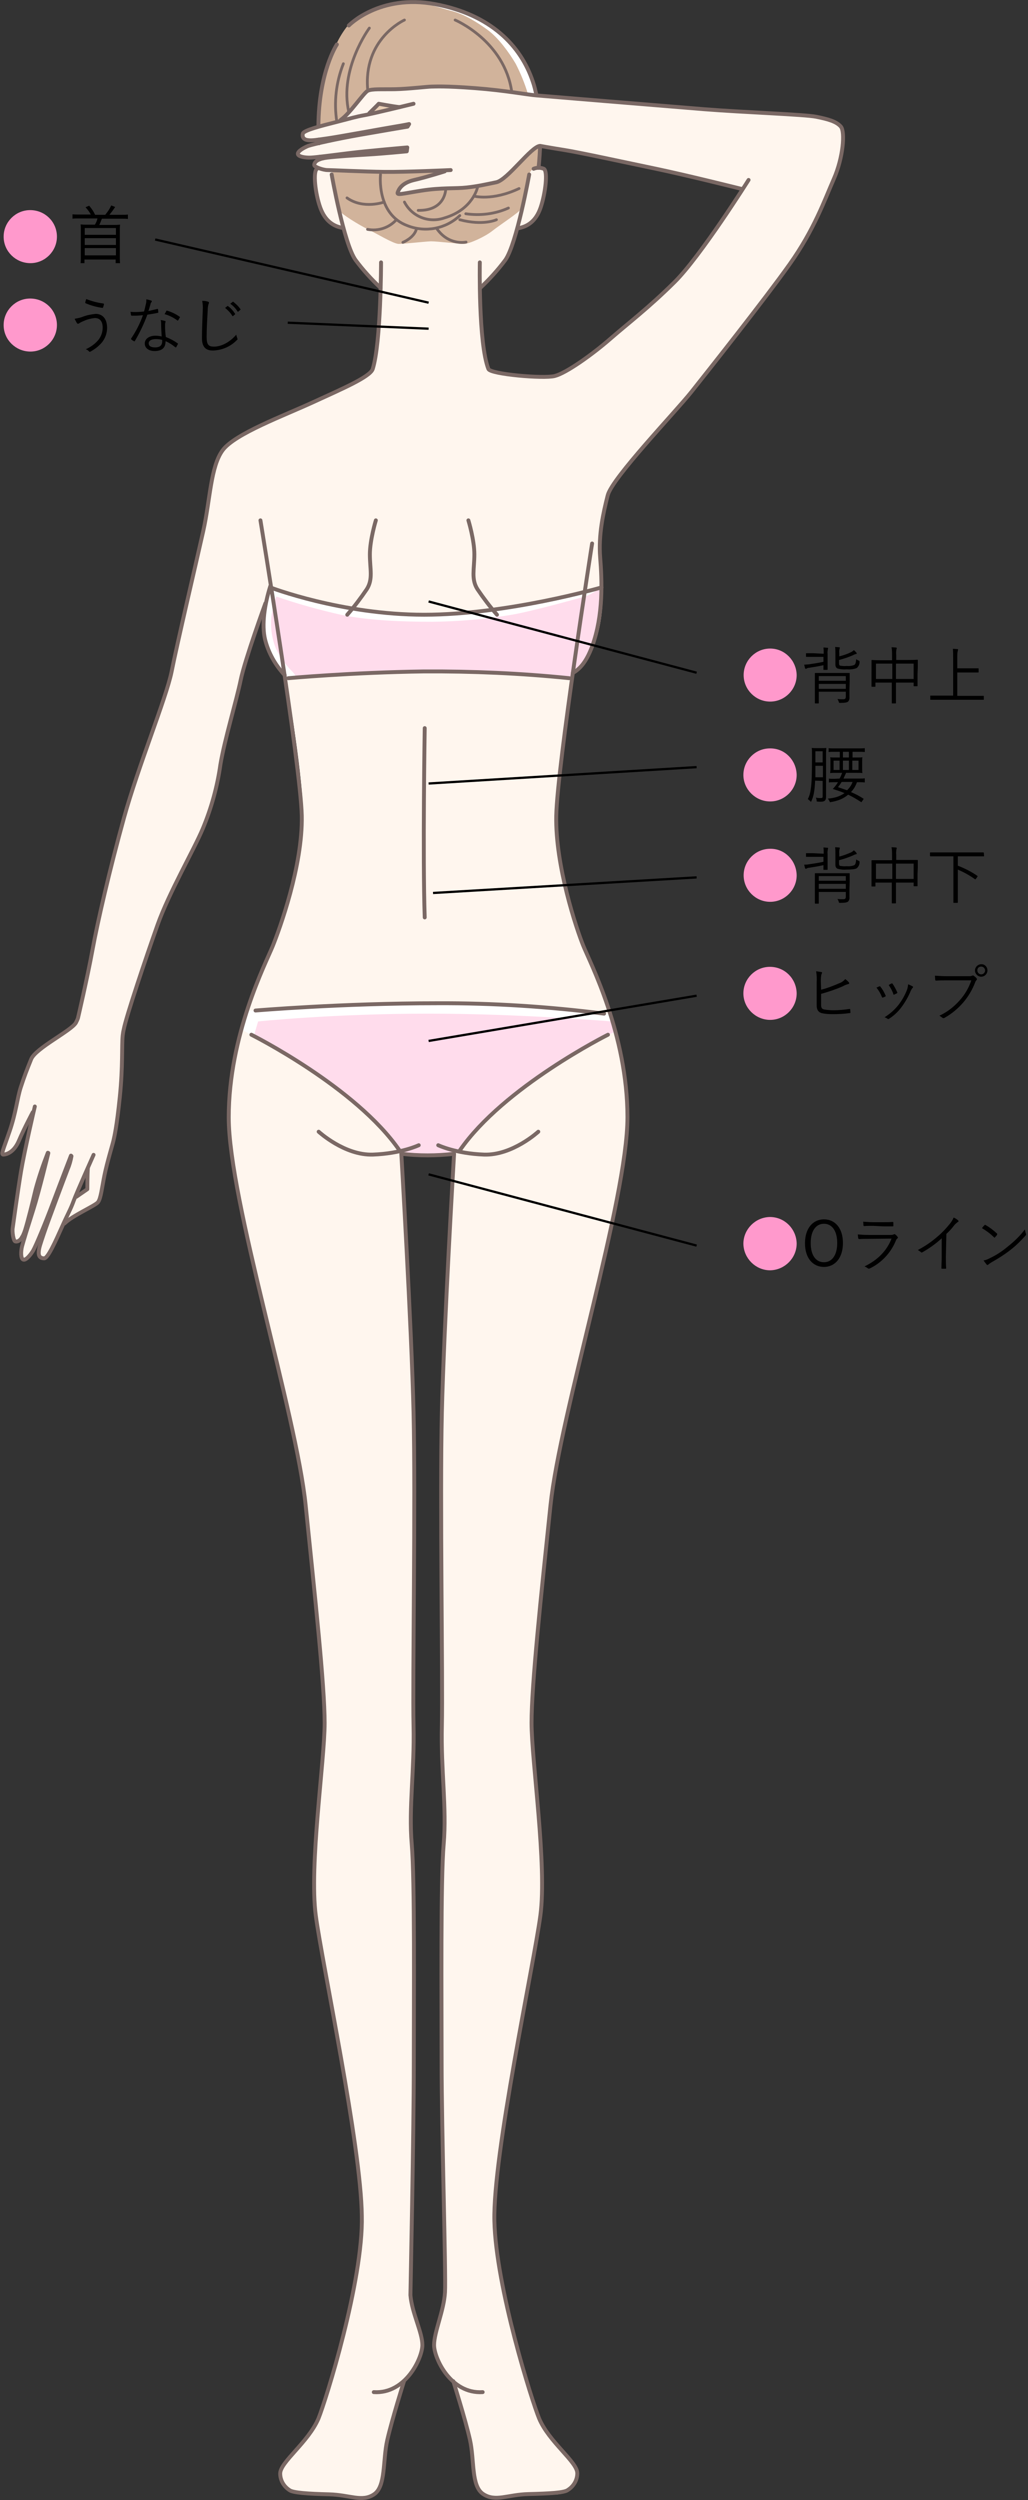 <?xml version="1.0" encoding="utf-8"?>
<!-- Generator: Adobe Illustrator 28.1.0, SVG Export Plug-In . SVG Version: 6.00 Build 0)  -->
<svg version="1.1" id="レイヤー_1" xmlns="http://www.w3.org/2000/svg" xmlns:xlink="http://www.w3.org/1999/xlink" x="0px"
	 y="0px" viewBox="0 0 395.5 961.4" style="enable-background:new 0 0 395.5 961.4;" xml:space="preserve">
<rect x="0" y="0" width="395.5" height="961.4" fill="#333333" stroke="none"/>
<style type="text/css">
	.st0{fill:#FFF6EE;}
	.st1{fill:#FFFFFF;}
	.st2{fill:#EACFB5;}
	.st3{fill:#D1B39B;}
	.st4{fill:#FFDCEC;}
	.st5{fill:none;stroke:#7A6864;stroke-width:1.5;stroke-linecap:round;stroke-linejoin:round;}
	.st6{fill:none;stroke:#7A6864;stroke-width:1.07;stroke-linecap:round;stroke-linejoin:round;}
	.st7{fill:#FF99CC;}
	.st8{fill:none;stroke:#000000;stroke-width:0.87;stroke-miterlimit:10;}
</style>
<path class="st0" d="M323.8,48.2c-1.7-2-4.9-2.9-9.5-3.8s-28.2-1.7-43.1-2.9s-64.4-5.3-64.4-5.3s0,0.1,0,0.3
	c-4.7-0.5-15.2-2.3-24.6-2.8c-9.6-0.6-12.1-0.6-16.8-0.5s-5.7,1-9.9,1s-12.4-0.2-13.5,0.4c-1.6,1.2-3.1,2.7-4.3,4.3
	c-1,1.2-6.7,7.1-6.7,7.1s-8.2,2.4-10.2,3.1s-4.1,1.3-4.4,2.2c-0.3,0.9,0.2,2,1.1,2.3c0.2,0.1,0.4,0.1,0.6,0.1
	c1.7,0.3,14.8-1.4,14.8-1.4s-13,3.2-14.4,3.8s-4.3,2.2-4.2,3s1.5,1.4,3.2,1.5s12.6-0.9,12.6-0.9s-8.8,2.3-9,3s-0.4,1.3,1.4,1.9h0.1
	c-0.3,0.1-0.6,0.2-0.9,0.3c-0.8,0.4-0.5,5.8,0,9.2s2.4,8.8,4.8,10.9c1.6,1.2,3.5,2.1,5.5,2.7c0.6,1.5,1.1,3.1,1.5,4.7
	c0.9,3,2.1,5.9,3.7,8.6c1.2,1.7,3,3.5,4.4,5.2s5,5.1,5,5.1s-1,0-0.3,0.6c-0.1,5.2-0.2,21.6-3,30.2c-1,3.1-11.8,7.8-22.4,12.5
	c-11,4.9-30.6,12.4-35.3,18.7s-4.5,18.7-7.2,30.8s-10.2,44-12.2,54.1S53.4,294.4,48,314.3S37.8,354,35.8,365s-7,29.2-7,29.2
	s-14.7,9.5-16.6,12.6S8,416.8,7,421.4S4.3,431.7,3.6,435s-4.6,8.4-2.3,9s4.1-1.5,5.5-4.6c1.2-2.7,4-8.9,5.7-11.7l-0.8,5.6
	c0,0-2.3,9.6-2.7,11.4s-2.2,17.7-3.2,21.7S4.3,477,5.9,477.4s2.4-1,3.1-2.1c0,0-1.1,5.2-1.2,6.5c0,1,0.5,1.9,1.2,2.5
	c0.4,0.2,1.3-0.9,2.6-1.7s5.7-10.5,5.7-10.5s-1.8,7-2.1,7.8c-0.3,1-0.3,2.1,0,3.2c0.2,1.4,1.6,0.8,2.4,0.8s3.6-6.1,4.7-8.5
	s2.4-5.4,2.4-5.4s3.8-2.1,6.1-3.5s5.9-3.4,7.2-4.6s1.2-1.7,1.9-6.2s2.5-10.3,4-15.6c0.8-3,3.4-39.5,4.2-44.5s8.6-27.8,13-40.2
	s14-28.9,17.4-37c3.3-7.9,5.6-16.2,6.8-24.7c1.6-9.6,6.2-24.7,7.8-32.5s11.7-35.7,11.7-35.7c-2.1,7.3-3.9,15.2-2.5,20.9
	c1.3,5.5,3.4,9.6,7.4,13.1c0,0,6.5,34.5,6.9,53.8s-8.6,43.8-11.2,50.2s-17,34.2-17,65.9s26,113.9,29.6,149.2s7.3,69.1,7.3,83.7
	s-6,54.8-3.4,74.1s18.2,92,17.7,117.5s-13.5,69.9-17.2,75.9c-1.1,1.8-2.1,4.3-4.2,7.3c-2.7,3.6-5.6,7.1-8.7,10.4
	c-1.8,2-2.1,5-0.6,7.3c2.2,3.9,7.2,4.4,14.9,4.3c4.9,0,9.9,0.5,14.7,1.5c2.5,0.1,4.9-0.8,6.8-2.5c1.9-1.8,2.6-9.8,3.1-13.2
	s1.7-13,4.4-20.3c0.9-2.4,1.5-6.2,2.7-8.9c4.6-4.2,7.1-10.9,7.1-14.2c0-4.9-3.8-13.1-4.2-20.3s1.3-62.5,1.3-88.3s0.4-70.2-0.8-84.2
	s1.1-28.3,0.7-45.5s0.8-87,0-120.5s-4.7-99.4-4.7-99.4c3.4,0.4,6.7,0.6,10.1,0.6c3.4,0,6.8-0.2,10.2-0.6c0,0-3.9,65.9-4.7,99.4
	s0.4,103.3,0,120.5s1.9,31.5,0.7,45.5s-0.8,58.5-0.8,84.2s1.7,81.1,1.3,88.3s-4.2,15.3-4.2,20.3c0,3.4,2.2,10.5,7.3,14.5
	c0.5,2.5,1.1,5,1.9,7.5c2.3,6.6,4,13.4,5.1,20.3c0.5,3.4,1,12.6,2.9,14.4s4.8,2.9,6.8,2.5c4.4-1,13.2-1.2,15.6-1.7
	c8.5,1.2,11.6-1,11.6-1c2.3-1.5,3.7-4,3.7-6.7c0-4.4-9.8-11.3-13.4-17.2s-18-54.6-18.5-80.1s15.1-98.3,17.7-117.5
	s-3.4-59.5-3.4-74.1s3.6-48.3,7.3-83.7s29.6-117.5,29.6-149.2s-14.4-59.5-17-65.9s-10.8-30.8-10.4-50s6.5-54.8,6.5-54.8
	c3.7-2.2,3.7-2.3,7.1-9.4c5.2-10.9,4.2-26.5,3.4-35.3s1.1-17.3,2.7-23.9s26-32,32.2-39.8s28.3-35.8,37.8-49.1s13.4-24.6,17-32.8
	S325.5,50.2,323.8,48.2z M33.6,457.3l-4.6,2.9l4.6-10.2V457.3z M259.8,108.1c-10.1,10-17.7,15.7-24.7,21.8s-17.1,13.2-21.4,14.3
	s-24.7-0.6-25.5-2.7c-3.7-9.6-3.3-29.3-3.2-30.9c1.4-1.3,7.4-6.9,9.6-10.8c2.5-4.4,4.5-12.1,4.5-12.1s1.7-0.5,3.1-0.9s3.6-1.3,5.6-6
	s3-14.9,1.6-15.9c-0.7-0.4-1.4-0.6-2.2-0.4c0.1-0.4,0.2-0.8,0.4-1.1c0.7-1.5,0.8-7.5,0.8-7.5s1.2,0.2,3.4,0.6l0,0
	c1.6,0.3,3.6,0.6,6.1,1c5.8,0.9,22.2,4.5,34.7,7.2s33.6,7.9,33.6,7.9C280.7,80.6,267.7,100.3,259.8,108.1z"/>
<path class="st1" d="M165,385.9c-36.9,0-69.8,2.8-69.8,2.8l-2.2,7.3c0,0,46.2,23.3,61.8,47.7c0,0,5.8,0.7,10.2,0.6
	c3.9-0.2,7.7-0.5,11.5-1.1c19.3-28.4,60.5-46.5,60.5-46.5l-2.4-6.7C211.5,387.3,188.3,385.9,165,385.9z"/>
<path class="st2" d="M126,53.7c-0.3,0-3.6,0-3.6,0c0,0.3,0,0.6,0.1,0.9C122.6,54.7,126,53.7,126,53.7z"/>
<polygon class="st2" points="145.7,39.8 152.2,41.2 141.9,43.9 "/>
<path class="st1" d="M122.3,48.4l9.1-2.3c0,0,3.7-3.8,5.2-5.7s3.8-5.2,5.4-5.7s6.4-0.2,11.6-0.4s9.8-1.2,14-1.1s12.3,0.4,17.1,0.8
	s11.5,1.4,14.3,1.7s7.6,1,7.6,1s-2.7-9-5.2-13.5c-2.9-5-6.8-9.3-11.3-12.9c-4.6-3.1-9.7-5.5-15.1-7c-4.8-1.2-9.3-2.9-16.3-2.6
	s-11.6,1.3-17,4s-6.9,4.5-8.6,6.5c-1.8,2.4-3.3,5-4.4,7.7c-2,4.3-3.5,8.7-4.4,13.3c-0.8,4.4-1.5,11.5-1.6,13S122.3,48.4,122.3,48.4z
	"/>
<path class="st3" d="M122.3,48.4l9.1-2.3c0,0,3.7-4.5,5.2-6.3s3.9-4.6,5.6-5.1s6.2-0.2,11.5-0.4s9.8-1.2,14-1.1s12.3,0.4,17.1,0.8
	s11.5,1.4,14.3,1.7s4,0.4,4,0.4c-1.2-4-2.8-7.9-4.7-11.6c-2.6-4.4-6.7-10-10.8-13s-9.1-6.1-13.9-7.3s-9.1-3.2-16-2.9
	s-11.2,0.9-16,2.8c-5.5,2.3-6.8,4.5-8.5,6.5c-1.8,2.4-3.3,5-4.4,7.8c-2,4.3-3.5,8.7-4.4,13.3c-0.8,4.4-1.5,11.5-1.6,13
	S122.3,48.4,122.3,48.4z"/>
<path class="st3" d="M207.5,56.1c0,0,0.4,4.8,0.1,6c-0.2,0.8-0.3,1.5-0.4,2.3c-0.6,0-1.3,0.2-1.9,0.4c-0.8,0.5-1.5,1.3-1.7,2.2
	c-0.1,0.7-2.7,12.3-3.3,13.5s-7.7,5.8-10.9,8.3c-2.9,2.3-8.9,5-10.9,5s-10.1-1-12.7-1c-2.6,0.1-10.4,1-12.4,1s-8.7-4.1-12-5.7
	s-10.1-5.8-10.7-7s-2.5-13.4-2.6-14.1c-0.2-0.6-0.4-1.2-0.7-1.8c0,0,4.7,0.3,9,0.4s8.2,0.3,13.8,0.2s20-0.4,20-0.4l-0.5,0.8
	c0,0-3,1-5.9,1.6s-5.7,1.3-7.1,2.1s-3.4,3.1-3.5,3.6s-0.3,0.8,0.4,0.9s7.1-1.4,11.7-1.7s11-0.5,14.8-0.9s10.2-1.3,11.6-2.2
	c2.7-2,5.3-4.1,7.7-6.5c2-2.2,4.1-4.2,6.3-6.1C206.3,56.8,206.9,56.4,207.5,56.1z"/>
<path class="st1" d="M104,225.9c0,0,15,4.8,26,7.1c11.3,2.2,22.8,3.4,34.3,3.4c10.3-0.1,20.5-1,30.7-2.7c7.8-1.3,26.6-5.2,28.8-5.8
	s7.7-2,7.7-2s-0.1,9.5-1.5,14.9s-2.9,11.1-4.3,12.7s-5,5.1-5,5.1l-0.6,2.2c0,0-3-0.3-11.1-0.9s-32.3-1.7-43.3-1.7s-22.1,0.5-30.4,1
	s-25.4,1.7-25.4,1.7c-0.3-1-0.8-1.9-1.6-2.7c-2.2-2.5-4-5.3-5.2-8.4c-1.7-4.5-2.3-9.4-1.7-14.2C102,232.3,102.9,229,104,225.9z"/>
<path class="st4" d="M106.3,229.4c8.1,2.8,16.4,5.1,24.8,7c11,2.3,24.4,2.7,35.2,2.7c10.3-0.1,20.5-1,30.6-2.7
	c7.8-1.3,25.9-6.4,28.1-7s6.4-3.5,6.4-3.5s-0.1,9.5-1.5,14.9s-2.9,11.1-4.3,12.7s-5,5.1-5,5.1l-0.6,2.2c0,0-3-0.3-11.1-0.9
	s-32.3-1.7-43.3-1.7s-22.1,0.5-30.4,1s-21.1,1.8-21.1,1.8c-0.3-1-0.8-1.9-1.6-2.7c-2.6-2.6-4.7-5.5-6.3-8.8
	c-1.7-4.1-2.3-8.7-1.7-13.1C105,234,105.5,231.7,106.3,229.4z"/>
<path class="st4" d="M164.8,389.8c-36.9,0-65.5,3-65.5,3l-1.5,5.1c0,0,41.5,21.3,57,45.7c0,0,5.8,0.7,10.2,0.6
	c3.9-0.2,7.7-0.5,11.5-1.1c19.2-28.4,60.5-46.5,60.5-46.5l-1.3-3.8C235.7,392.9,201.7,389.8,164.8,389.8z"/>
<path class="st5" d="M184.6,100.9c0,0-0.6,31,3.3,41c0.8,2,21.1,3.8,25.5,2.7s14.4-8.2,21.4-14.3s14.6-11.8,24.7-21.8
	c10.1-10,28.5-39.3,28.5-39.3"/>
<path class="st5" d="M109.5,259.6c-3.6-3.9-6.2-8.5-7.5-13.6c-1.4-5.7-0.2-13.6,2-20.6"/>
<path class="st5" d="M100.2,200.1c0,0,15.5,94.4,15.9,113.6s-8.6,43.8-11.2,50.2S88,398,88,429.7s26,113.9,29.6,149.2
	s7.3,69.2,7.3,83.7s-6,54.8-3.4,74.1c2.5,18.7,17.4,88.3,17.7,115.4c0.6,24.9-13.9,71.2-16.7,78c-3.9,9.1-14.7,16.7-14.7,21.1
	c0,2.6,1.4,5,3.6,6.4c1.3,1,7.2,1.4,15.2,1.6s12.7,3.1,17.3,0s3.3-13,5.1-20.9s6.4-22.5,6.4-22.5"/>
<path class="st5" d="M146.6,100.9c0,0,0,30.8-3.2,41c-1,3.1-12.4,7.9-23,12.8c-11.3,5.2-30,12.1-34.7,18.4s-4.8,19-7.5,31.1
	s-10.2,44-12.2,54.2c-2.1,10.2-12.8,36.2-18.3,56.1s-10.1,39.8-12.1,50.7s-5.6,26.3-5.6,26.3c-0.2,0.6-0.5,1.2-0.8,1.8
	c-1.8,3.1-15.5,9.8-17.2,14s-2.6,6.5-4,10.8s-1.8,9.6-4.3,16.9s-3.5,9.1-2.3,9s4-0.9,5.9-5.4s5.3-10.9,5.3-10.9"/>
<path class="st5" d="M233.9,397.9c0,0-40.2,20.1-57,44.5"/>
<path class="st5" d="M96.7,397.9c0,0,40.2,20.1,57,44.5"/>
<path class="st5" d="M232.4,389.8c-21.3-2.7-42.7-4.1-64.2-4c-36.9,0-69.9,2.8-69.9,2.8"/>
<path class="st5" d="M146.4,110.7c-3.5-3.3-6.7-6.8-9.6-10.7c-4.5-6.3-9.2-32.9-9.2-32.9"/>
<path class="st5" d="M203.6,67.1c0,0-4.8,26.7-9.2,32.9c-2.9,3.9-6.2,7.5-9.7,10.8"/>
<path class="st5" d="M122,64.9c-1.7,0.9-0.7,9.6,1.2,14.9s5.2,7.3,8.9,7.9"/>
<path class="st5" d="M205.3,64.9c1.2-0.5,2.6-0.5,3.9,0c1.7,0.9,0.6,9.6-1.2,14.9s-5.1,7.4-8.8,8"/>
<path class="st5" d="M123,60.3c0,0.3,0.1,0.6,0.1,0.9"/>
<path class="st5" d="M122.6,53.7c0,0.5,0,0.8,0.1,1.4"/>
<path class="st5" d="M129.6,17.1c0,0-7,10.5-7.1,31.5"/>
<path class="st5" d="M207.8,56.2c-0.2,4.9-0.6,8.3-0.6,8.3"/>
<path class="st5" d="M134.2,9.8c0,0,11.8-12.2,33.2-8.2s33,16,37.6,29.8c0.6,1.7,1,3.5,1.4,5.2"/>
<path class="st5" d="M171.1,65.9c0,0-6.9,2.2-11.7,3.3s-6,3.6-6.4,4.8s1.6,0.5,9.2-0.7s13-0.7,17.4-1.2s6.9-1.1,11.3-2
	s13.5-13.9,16.9-14c0,0,3.7,0.7,9.4,1.6s22.2,4.5,34.7,7.1s33.6,7.9,33.6,7.9"/>
<path class="st5" d="M173.4,65.4c0,0-17.5,0.8-25.5,0.7s-20.6-0.7-21.9-0.7c-1.7,0-5.1-1.2-5.1-1.9c0-1.5,1.8-2.5,5.1-2.9
	s10.7-0.9,15.9-1.2s14.6-1.2,14.6-1.2l0.2-1.5c0,0-15.3,1.3-22.5,2.2s-12.6,1.6-14.6,1.7s-4.9-0.3-5-1.4s2.5-2.5,4-3.1
	c2.1-0.7,11.1-2.7,19.6-4.2s18.6-3.2,18.6-3.2l0.6-1c0,0-1.8,0.4-5.5,1s-21.6,3.9-25.9,4.5s-5.8,0.9-7.5,0.7s-2.3-1.2-2-2.5
	s7.1-3,13-4.5s7.3-2,10.7-2.6s18.9-4.4,18.9-4.4"/>
<path class="st5" d="M131.1,46.1c3.6-2.5,8.8-10.4,10.4-11.2s5.7-0.5,10.6-0.6s12.5-1,13.9-1s5-0.3,16.8,0.6s19.8,2.5,23.7,2.8
	c0,0,49.4,4.1,64.4,5.3s38.6,2,43.1,2.9s7.8,1.8,9.5,3.8s0.9,11.9-2.7,20.1s-7.5,19.4-17,32.8s-31.6,41.3-37.8,49.1
	s-30.5,33.1-32.2,39.8s-3.6,15.1-2.9,23.9s1.3,22.1-3.1,34.2c-2.5,6.7-5.2,8.9-7.4,10.2"/>
<path class="st5" d="M142.1,43.5c0,0,3.4-3.3,3.6-3.6c0,0,5.3,1,8,1.3"/>
<path class="st5" d="M9.4,475.9l-0.9-0.2"/>
<path class="st5" d="M13.4,425.5c0,0-4,17.1-5.3,24.9s-3,20.4-3.2,21.7c-0.3,1.6,0.3,5.2,1,5.3c1.5,0.3,2.8-1.3,3.8-4.5
	s2.8-10.4,4-15.5c1.3-4.8,2.9-9.5,4.7-14.1"/>
<path class="st5" d="M27.3,444.4c0,0-3.9,10.1-6.9,18.1s-6.6,16.6-7.7,18.5c-0.8,1.3-2.6,3.7-3.7,3.4s-1-3.3-0.5-5.2s2.1-7.1,4.3-14
	s5.8-21.8,5.8-21.8"/>
<path class="st5" d="M36,444.1c0,0-6.5,14.5-7.7,17.8s-2,4.4-4.5,10s-5.4,12-6.8,12s-2.2-0.7-2.1-2.4s0.6-3,2-7.2s7.8-21.2,9.1-24.6
	c0.7-1.6,1.2-3.4,1.5-5.1"/>
<path class="st5" d="M24.8,470.5c3.1-3.1,11.8-6.8,12.9-8.2s1.5-5.5,2.5-10.4s3.2-12.1,3.5-13.5s1.2-4.9,2.4-16.6s0.7-19.8,1.1-23.6
	c0.1-0.8,0.2-1.5,0.4-2.3c0.9-4.9,8.6-27.8,13-40.2s14-28.9,17.4-37c3.3-7.9,5.6-16.2,6.8-24.7c1.6-9.6,6.2-24.7,7.8-32.5
	s9.5-29.5,9.5-29.5"/>
<path class="st5" d="M29.4,460.2c0,0,3.9-2.7,4.2-2.9c0,0,0-5.4,0.2-8.1"/>
<path class="st5" d="M122.6,435.2c0,0,10,9.2,20.9,8.8s17.6-3.6,17.6-3.6"/>
<path class="st5" d="M207.1,435.2c0,0-10,9.2-20.9,8.8s-17.6-3.6-17.6-3.6"/>
<path class="st5" d="M163.4,280c0,0-0.8,49.4,0,72.8"/>
<path class="st5" d="M180.2,200.1c0,0,2.3,7.5,2.3,13.1s-1.3,9.5,1.2,13.4c2.3,3.4,4.8,6.7,7.5,9.8"/>
<path class="st5" d="M144.6,200.1c0,0-2.3,7.5-2.3,13.1s1.3,9.5-1.2,13.4c-2.3,3.4-4.8,6.7-7.5,9.8"/>
<path class="st5" d="M110.9,260.8c0,0,24.1-2.2,52.2-2.6c18.7-0.1,37.4,0.7,55.9,2.6"/>
<path class="st5" d="M104,225.9c0,0,27.3,10.5,59.2,10.5s68.2-10.5,68.2-10.5"/>
<path class="st5" d="M174.4,915.7c0,0,4.6,14.5,6.4,22.5s0.4,17.8,5.1,20.9s9.4,0.2,17.4,0s13.9-0.5,15.2-1.6
	c2.2-1.4,3.6-3.8,3.6-6.4c0-4.4-10.9-12-14.7-21.1c-2.7-6.5-16.6-50.4-17.2-75.9s15.1-98.2,17.7-117.5s-3.4-59.5-3.4-74.1
	s3.6-48.4,7.3-83.7s29.6-117.5,29.6-149.2s-14.4-59.5-17-65.9s-10.8-30.8-10.4-50S227.8,209,227.8,209"/>
<path class="st5" d="M143.8,919.9c12.3,0.8,18.7-13.2,18.7-18.1s-4-12.2-4.6-19.2c0-1.3,1.3-61.8,1.3-89.3c0-25.7,0.4-70.2-0.8-84.2
	s1.1-28.3,0.7-45.5s0.8-87,0-120.5s-4.7-99.4-4.7-99.4c3.4,0.4,6.7,0.6,10.1,0.6c3.4,0,6.8-0.2,10.2-0.6c0,0-3.9,65.9-4.7,99.4
	s0.4,103.3,0,120.5s1.9,31.5,0.7,45.5s-0.8,58.5-0.8,84.2s1.7,81.1,1.3,88.2s-4.2,15.3-4.2,20.3s6.4,18.9,18.7,18.1"/>
<path class="st6" d="M142.1,10.8c0,0-11.7,15.8-7.9,32.3"/>
<path class="st6" d="M175.1,7.7c0,0,19,8,21.8,27.7"/>
<path class="st6" d="M155.6,7.7c0,0-16.1,7.2-14.1,27.2"/>
<path class="st6" d="M146.4,67.1c0,0-1.7,15.3,10.4,19.7c6.9,2.7,14.7,1.2,20.1-3.9"/>
<path class="st6" d="M155.6,77.7c2.9,5.6,9.4,8.2,15.4,6.1c10.9-3.2,12.7-11.7,12.7-11.7"/>
<path class="st6" d="M147.8,77.7c0,0-8,2.9-14.3-1.6"/>
<path class="st6" d="M152.5,84.5c-2.8,3.1-7,4.5-11.1,3.7"/>
<path class="st6" d="M132.1,24.5c-2.8,7.1-3.7,14.8-2.5,22.4"/>
<path class="st6" d="M171.5,72.5c0,0,0.1,8.6-10.6,8.4"/>
<path class="st6" d="M182.3,75.4c0,0,7,2,17.4-2.9"/>
<path class="st6" d="M195.6,80c-5.1,2.3-10.8,3-16.4,2.2"/>
<path class="st6" d="M191,84.5c0,0-5.1,2.4-14.1,0"/>
<path class="st6" d="M179.3,93.1c0,0-6.8,1.5-11.4-5.4"/>
<path class="st6" d="M155,93.2c0,0,4.3-1.7,5.2-5.1"/>
<path class="st7" d="M21.9,125c0,5.6-4.6,10.2-10.2,10.2S1.4,130.7,1.4,125c0-5.6,4.6-10.2,10.2-10.2l0,0
	C17.3,114.8,21.9,119.3,21.9,125L21.9,125z"/>
<path class="st7" d="M21.9,91c0,5.6-4.6,10.2-10.2,10.2S1.4,96.7,1.4,91c0-5.6,4.6-10.2,10.2-10.2l0,0C17.3,80.8,21.9,85.3,21.9,91
	L21.9,91z"/>
<path d="M31.6,121.9c1.7-0.7,3.4-1,5.2-1.2c2.4,0,4.4,1.6,4.4,5.4c0,2-0.7,4-2,5.6c-1.2,1.4-2.6,2.5-4.2,3.4c-0.5,0.3-0.6,0.2-0.8,0
	c-0.3-0.4-0.7-0.6-1.2-0.8c2-0.9,3.8-2.2,5.1-3.9c0.9-1.3,1.4-2.8,1.4-4.4c0-2.9-1.5-3.7-3-3.7c-1.2,0.1-2.4,0.4-3.5,0.8
	c-0.7,0.3-1.5,0.6-2.2,1c-0.3,0.2-0.5,0.4-0.8,0.4s-0.3-0.2-0.5-0.4c-0.3-0.5-0.5-1-0.8-1.5C29.8,122.4,30.8,122.2,31.6,121.9z
	 M39.7,116.7c0.1,0,0.2,0.1,0.3,0.2v0.1c-0.1,0.4-0.2,0.8-0.3,1.1c-0.1,0.2-0.1,0.3-0.3,0.3c-2.2-0.3-4.4-0.9-6.5-1.8
	c-0.1,0-0.1-0.1-0.1-0.3c0.1-0.5,0.2-0.9,0.4-1.3C35.2,115.8,37.4,116.4,39.7,116.7z"/>
<path d="M60.5,118.8c0.2,0,0.3,0,0.3,0.2s0.1,0.7,0.1,1s0,0.3-0.2,0.3c-1.3,0.3-2.6,0.5-4,0.7c-1.3,3.5-2.9,6.9-4.8,10.1
	c-0.1,0.2-0.2,0.2-0.4,0.1c-0.4-0.2-0.7-0.4-1-0.7c-0.1-0.1-0.1-0.2,0-0.4c1.9-2.8,3.4-5.8,4.5-8.9c-1,0.1-2,0.2-3,0.2
	c-0.4,0-0.7,0-1.3,0c-0.2,0-0.2,0-0.3-0.3c-0.1-0.4-0.1-0.8-0.2-1.2c0.8,0.1,1.4,0.1,1.9,0.1c1.1,0,2.2-0.1,3.3-0.2
	c0.3-0.9,0.5-1.9,0.7-2.8c0.2-0.6,0.2-1.2,0.2-1.9c0.6,0.1,1.3,0.3,1.9,0.5c0.1,0,0.2,0.1,0.2,0.3c0,0.1-0.1,0.3-0.2,0.4
	c-0.2,0.2-0.3,0.5-0.3,0.7c-0.3,0.9-0.5,1.8-0.8,2.6C58.3,119.3,59.4,119.1,60.5,118.8z M62,124.6c0-0.5,0-1-0.2-1.5
	c0.6,0,1.1,0.2,1.6,0.3c0.2,0,0.3,0.1,0.3,0.3c0,0.2-0.1,0.3-0.1,0.4c-0.1,0.4-0.1,0.7-0.1,1.1c0,1.5,0.1,3,0.3,4.4
	c1.6,0.6,3.1,1.4,4.5,2.4c0.2,0.1,0.2,0.2,0.1,0.4c-0.2,0.4-0.4,0.7-0.6,1.1c-0.1,0.2-0.2,0.1-0.4,0c-1.1-0.9-2.3-1.7-3.7-2.3
	c0,2.4-1.2,3.8-4.3,3.8c-1.8,0-3.7-0.9-3.7-2.9c0-1.8,1.7-3,4.1-3c0.8,0,1.6,0.1,2.4,0.3C62.1,127.8,62,125.9,62,124.6z M60,130.4
	c-1.9,0-2.8,0.7-2.8,1.6c0,1.1,0.9,1.6,2.5,1.6c2,0,2.7-1,2.7-2.3c0-0.2,0-0.4,0-0.6C61.6,130.5,60.8,130.4,60,130.4z M64,119.6
	c0.1-0.2,0.2-0.2,0.4-0.1c1.7,0.5,3.3,1.3,4.7,2.3c0.2,0.1,0.2,0.2,0,0.4c-0.2,0.3-0.3,0.7-0.6,1c-0.1,0.2-0.2,0.1-0.3,0
	c-1.5-1.1-3.1-1.9-4.9-2.4C63.7,120.3,63.8,119.9,64,119.6z"/>
<path d="M80,116c0.3,0.1,0.4,0.2,0.4,0.4c0,0.2-0.1,0.4-0.2,0.6c-0.2,0.8-0.3,1.6-0.3,2.5c-0.2,3.6-0.4,6.8-0.4,10.1
	c0,2.9,0.7,3.7,2.8,3.7c3,0,6.2-1.8,8.6-4.6c0.1,0.5,0.2,0.9,0.4,1.4c0,0.1,0.1,0.2,0.1,0.3s-0.1,0.3-0.3,0.4
	c-2.4,2.5-5.7,3.9-9.2,4c-2.7,0-4.2-1.3-4.2-4.8s0.2-7.3,0.3-10.7c0.1-1.2,0-2.4-0.2-3.6C78.7,115.7,79.4,115.8,80,116z M87.5,117.7
	c0.1-0.1,0.2,0,0.2,0c1.1,0.8,2,1.8,2.7,2.9c0.1,0.1,0.1,0.2,0,0.3l0,0l-0.7,0.6c-0.1,0.1-0.2,0.1-0.3,0l0,0
	c-0.7-1.2-1.7-2.2-2.8-3.1L87.5,117.7z M89.5,116.1c0.1-0.1,0.2-0.1,0.3,0c1,0.8,2,1.7,2.7,2.8c0.1,0.1,0.1,0.2-0.1,0.3l-0.7,0.6
	c-0.1,0.1-0.2,0.1-0.3,0c-0.7-1.2-1.7-2.2-2.8-3L89.5,116.1z"/>
<path class="st7" d="M306.5,259.6c0,5.6-4.6,10.2-10.2,10.2s-10.2-4.6-10.2-10.2s4.6-10.2,10.2-10.2l0,0
	C301.9,249.4,306.4,254,306.5,259.6L306.5,259.6z"/>
<path class="st7" d="M306.5,298c0,5.6-4.6,10.2-10.2,10.2S286,303.6,286,298s4.6-10.2,10.2-10.2l0,0
	C301.9,287.7,306.4,292.3,306.5,298C306.5,297.9,306.5,298,306.5,298z"/>
<path d="M316.9,251.4c0-0.8,0-1.6-0.1-2.4c0.5,0,1,0.1,1.5,0.1c0.2,0,0.3,0.1,0.3,0.2c0,0.1-0.1,0.3-0.1,0.4
	c-0.1,0.6-0.2,1.2-0.1,1.8v3.5c0,1.6,0,2.3,0,2.4s0,0.2-0.2,0.2H317c-0.2,0-0.2,0-0.2-0.2s0-0.5,0-1.6c-1.8,0.4-3.5,0.7-5.5,1
	c-0.3,0-0.7,0.1-1,0.3c-0.1,0.1-0.2,0.1-0.3,0.1s-0.2-0.1-0.3-0.3c-0.1-0.4-0.2-0.9-0.3-1.3c0.5,0,1.1-0.1,1.6-0.1
	c2.1-0.3,4-0.6,5.8-1v-1.9h-4c-1.8,0-2.3,0-2.5,0s-0.2,0-0.2-0.2v-1c0-0.2,0-0.2,0.2-0.2s0.7,0,2.5,0L316.9,251.4z M326.8,265.2
	c0,1,0,2.3,0,2.9c0.1,0.6-0.1,1.2-0.5,1.7c-0.4,0.3-1.1,0.5-3,0.5c-0.5,0-0.5,0-0.6-0.4s-0.3-0.7-0.5-1.1c0.8,0.1,1.4,0.1,2.2,0.1
	s1-0.3,1-1V266H315v1.5c0,1.9,0,2.6,0,2.8s0,0.2-0.2,0.2h-1.1c-0.1,0-0.2,0-0.2-0.2s0-0.8,0-2.7v-5.8c0-1.9,0-2.6,0-2.8
	s0-0.2,0.2-0.2s0.9,0,3.3,0h6.4c2.4,0,3.1,0,3.3,0s0.2,0,0.2,0.2s0,1,0,2.9L326.8,265.2z M325.4,260H315v1.8h10.4V260z M325.4,263
	H315v1.9h10.4V263z M322.8,255c0,0.6,0.1,0.9,0.5,1c0.8,0.1,1.6,0.2,2.4,0.1c1,0.1,2,0,3-0.4c0.5-0.4,0.6-1.1,0.7-2.2
	c0.3,0.2,0.6,0.4,0.9,0.5c0.4,0.2,0.4,0.2,0.4,0.6c0,0.9-0.4,1.7-1.1,2.3c-1.2,0.5-2.6,0.6-3.9,0.5c-1.1,0.1-2.3,0-3.4-0.3
	c-0.6-0.2-0.9-0.8-0.9-1.5v-4.2c0-0.9,0-1.7-0.1-2.6c0.5,0,1,0.1,1.5,0.1c0.2,0,0.3,0.1,0.3,0.2c0,0.2-0.1,0.3-0.1,0.4
	c-0.1,0.5-0.2,1.1-0.1,1.7v1.2c1.6-0.4,3.1-0.9,4.5-1.6c0.4-0.2,0.8-0.5,1.1-0.8c0.4,0.3,0.7,0.7,1,1c0.1,0.1,0.1,0.2,0.1,0.3
	s-0.1,0.2-0.3,0.2c-0.4,0.1-0.7,0.2-1,0.4c-1.8,0.8-3.6,1.4-5.5,1.9V255z"/>
<path d="M353,259.2c0,3.8,0,4.4,0,4.5s0,0.2-0.2,0.2h-1.1c-0.2,0-0.2,0-0.2-0.2v-1.2h-6.8v3.5c0,2.9,0,4.2,0,4.3s0,0.2-0.2,0.2h-1.2
	c-0.2,0-0.2,0-0.2-0.2s0-1.4,0-4.3v-3.5h-6.3v1.4c0,0.2,0,0.2-0.2,0.2h-1.1c-0.2,0-0.2,0-0.2-0.2s0-0.8,0-4.5V257c0-2.3,0-2.9,0-3
	s0-0.2,0.2-0.2s1,0.1,3.4,0.1h4.3V252c0-1,0-2.1-0.2-3.1c0.6,0,1.2,0.1,1.7,0.1c0.1,0,0.3,0.1,0.3,0.2c0,0.2,0,0.3-0.1,0.4
	c-0.1,0.7-0.2,1.5-0.1,2.2v2h4.7c2.4,0,3.3-0.1,3.4-0.1s0.2,0,0.2,0.2s0,0.8,0,2.7L353,259.2z M343.3,255.2H337v5.9h6.3V255.2z
	 M351.5,255.2h-6.8v5.9h6.8V255.2z"/>
<path d="M378.5,268.9c0,0.2,0,0.2-0.2,0.2s-0.9,0-3.2,0h-13.8c-2.3,0-3,0-3.2,0s-0.2,0-0.2-0.2v-1.2c0-0.2,0-0.2,0.2-0.2
	s0.9,0,3.2,0h5.4v-14.6c0-1.2,0-2.3-0.1-3.4c0.6,0,1.1,0.1,1.7,0.1c0.2,0,0.3,0.1,0.3,0.2c0,0.2-0.1,0.3-0.1,0.4
	c-0.2,0.8-0.2,1.5-0.2,2.3v4.5h4.8c2.3,0,3,0,3.2,0s0.2,0,0.2,0.2v1.2c0,0.2,0,0.2-0.2,0.2s-0.9,0-3.2,0h-4.8v9h6.8c2.3,0,3,0,3.2,0
	s0.2,0,0.2,0.2L378.5,268.9L378.5,268.9z"/>
<path class="st7" d="M306.5,336.6c0,5.6-4.6,10.2-10.2,10.2s-10.2-4.6-10.2-10.2s4.6-10.2,10.2-10.2l0,0
	C301.9,326.3,306.4,330.9,306.5,336.6C306.5,336.5,306.5,336.6,306.5,336.6z"/>
<path d="M316.9,328.3c0-0.8,0-1.6-0.1-2.4c0.5,0,1,0.1,1.5,0.1c0.2,0,0.3,0.1,0.3,0.2s-0.1,0.3-0.1,0.4c-0.1,0.6-0.2,1.2-0.1,1.8
	v3.4c0,1.6,0,2.3,0,2.5s0,0.2-0.2,0.2H317c-0.2,0-0.2,0-0.2-0.2s0-0.6,0-1.6c-1.8,0.4-3.5,0.7-5.5,1c-0.3,0-0.7,0.1-1,0.3
	c-0.1,0.1-0.2,0.1-0.3,0.1s-0.2-0.1-0.3-0.3c-0.1-0.4-0.2-0.9-0.3-1.3c0.5,0,1.1,0,1.6-0.1c2.1-0.3,4-0.6,5.8-1v-1.9h-4
	c-1.8,0-2.3,0-2.5,0s-0.2,0-0.2-0.2v-1c0-0.2,0-0.2,0.2-0.2s0.7,0,2.5,0L316.9,328.3z M326.8,342.1c0,1,0,2.3,0,2.9
	c0.1,0.6-0.1,1.2-0.5,1.7c-0.4,0.3-1.1,0.5-3,0.5c-0.5,0-0.5,0-0.6-0.4s-0.3-0.7-0.5-1.1c0.8,0.1,1.4,0.1,2.2,0.1s1-0.3,1-1V343H315
	v1.5c0,1.9,0,2.6,0,2.8s0,0.2-0.2,0.2h-1.1c-0.1,0-0.2,0-0.2-0.2s0-0.8,0-2.7v-5.8c0-1.9,0-2.6,0-2.8s0-0.2,0.2-0.2s0.9,0,3.3,0h6.4
	c2.4,0,3.1,0,3.3,0s0.2,0,0.2,0.2s0,1,0,2.9L326.8,342.1z M325.4,336.9H315v1.8h10.4V336.9z M325.4,339.9H315v1.9h10.4V339.9z
	 M322.8,332c0,0.6,0.1,0.9,0.5,1c0.8,0.1,1.6,0.2,2.4,0.1c1,0.1,2,0,3-0.4c0.5-0.4,0.6-1.1,0.7-2.2c0.3,0.2,0.6,0.4,0.9,0.5
	c0.4,0.2,0.4,0.2,0.4,0.6c0,0.9-0.4,1.7-1.1,2.3c-0.6,0.4-2.3,0.5-3.9,0.5c-1.1,0.1-2.3,0-3.4-0.3c-0.6-0.2-0.9-0.8-0.9-1.5v-4.2
	c0-0.9,0-1.7-0.1-2.6c0.5,0,1,0.1,1.5,0.1c0.2,0,0.3,0.1,0.3,0.2c0,0.2-0.1,0.3-0.1,0.4c-0.1,0.5-0.2,1.1-0.1,1.7v1.2
	c1.6-0.4,3.1-1,4.5-1.6c0.4-0.2,0.8-0.5,1.1-0.8c0.4,0.3,0.7,0.6,1,1c0.1,0.1,0.1,0.2,0.1,0.3c0,0.1-0.1,0.2-0.3,0.2
	c-0.4,0.1-0.7,0.2-1,0.4c-1.8,0.8-3.6,1.4-5.5,1.9V332z"/>
<path d="M353,336.1c0,3.8,0,4.3,0,4.5s0,0.2-0.2,0.2h-1.1c-0.2,0-0.2,0-0.2-0.2v-1.2h-6.8v3.5c0,2.9,0,4.2,0,4.3s0,0.2-0.2,0.2h-1.2
	c-0.2,0-0.2,0-0.2-0.2s0-1.4,0-4.3v-3.5h-6.3v1.3c0,0.2,0,0.2-0.2,0.2h-1.1c-0.2,0-0.2,0-0.2-0.2s0-0.7,0-4.5V334c0-2.2,0-2.9,0-3
	s0-0.2,0.2-0.2s1,0,3.4,0h4.3v-1.9c0-1,0-2.1-0.2-3.1c0.6,0,1.2,0.1,1.7,0.1c0.1,0,0.3,0.1,0.3,0.2c0,0.2,0,0.3-0.1,0.4
	c-0.1,0.7-0.2,1.5-0.1,2.2v2h4.7c2.4,0,3.3,0,3.4,0s0.2,0,0.2,0.2s0,0.8,0,2.7L353,336.1z M343.3,332.1H337v5.9h6.3V332.1z
	 M351.5,332.1h-6.8v5.9h6.8V332.1z"/>
<path d="M378.6,329.1c0,0.2,0,0.2-0.2,0.2s-0.9,0-3.1,0h-6.8v3.6c2.6,1,5.2,2.3,7.5,3.9c0.1,0.1,0.2,0.1,0,0.4l-0.5,0.7
	c-0.2,0.3-0.3,0.3-0.4,0.2c-2.1-1.5-4.3-2.7-6.6-3.7v8.8c0,2.6,0,3.7,0,3.8s0,0.2-0.2,0.2H367c-0.2,0-0.2,0-0.2-0.2s0-1.2,0-3.8
	v-13.9h-5.7c-2.3,0-3,0-3.1,0s-0.2,0-0.2-0.2V328c0-0.2,0-0.2,0.2-0.2s0.9,0,3.1,0h14.1c2.3,0,3,0,3.1,0s0.2,0,0.2,0.2L378.6,329.1z
	"/>
<path class="st7" d="M306.5,382c0,5.6-4.6,10.2-10.2,10.2S286,387.6,286,382s4.6-10.2,10.2-10.2l0,0
	C301.9,371.8,306.4,376.3,306.5,382L306.5,382z"/>
<path d="M315.9,380.6c2.4-0.6,4.7-1.5,7-2.5c0.9-0.3,1.7-0.9,2.3-1.6c0.5,0.4,1,0.8,1.4,1.3c0.2,0.3,0.1,0.6-0.2,0.6
	c-0.8,0.2-1.5,0.5-2.2,0.9c-2.7,1.2-5.5,2.1-8.3,2.9v4.1c0,1.3,0.3,1.7,1.2,1.9c1.2,0.2,2.4,0.3,3.6,0.3c2,0,4.1-0.2,6.1-0.5
	c0.3,0,0.3,0,0.3,0.2c0,0.4,0.1,0.8,0.1,1.1s-0.1,0.3-0.4,0.3c-2.2,0.3-4.3,0.4-6.5,0.4c-1.4,0-2.9-0.1-4.2-0.4
	c-1.3-0.4-1.9-1.3-1.9-3v-8.9c0.1-1.4,0-2.8-0.2-4.2c0.7,0.1,1.3,0.2,2,0.3c0.4,0.1,0.3,0.4,0.1,0.7c-0.3,0.9-0.3,1.9-0.3,2.9
	L315.9,380.6z"/>
<path d="M338.3,379.3c0.2-0.1,0.3,0,0.4,0.1c0.8,1,1.5,2.2,2,3.4c0.1,0.2,0.1,0.3-0.1,0.4c-0.3,0.2-0.6,0.3-0.9,0.4
	c-0.2,0.1-0.3,0-0.4-0.2c-0.5-1.3-1.2-2.5-2.1-3.6L338.3,379.3z M351.1,379.3c0.2,0.1,0.2,0.3,0.1,0.5l-0.1,0.1
	c-0.3,0.3-0.5,0.7-0.7,1.1c-0.9,2.2-2.1,4.3-3.5,6.2c-1.3,1.8-3,3.4-4.9,4.6c-0.1,0.1-0.4,0.1-0.5,0c-0.4-0.3-0.8-0.5-1.2-0.6
	c2.1-1.3,3.9-2.9,5.4-4.8c1.4-1.8,2.5-3.8,3.3-5.9c0.2-0.6,0.3-1.3,0.4-2C349.9,378.7,350.5,379,351.1,379.3L351.1,379.3z
	 M343,378.2c0.1-0.1,0.3,0,0.4,0.1l0,0c0.7,1,1.3,2.2,1.8,3.3c0.1,0.2,0,0.3-0.2,0.4c-0.3,0.2-0.7,0.3-1,0.5c-0.2,0.1-0.2,0-0.3-0.2
	c-0.4-1.3-1.1-2.5-1.8-3.5C342.4,378.5,342.7,378.3,343,378.2z"/>
<path d="M364.2,377c-1.4,0-2.7,0-4,0.1c-0.3,0-0.4-0.1-0.4-0.4s-0.1-1.1-0.1-1.5c1.5,0.1,3.1,0.2,4.6,0.2h8.5c0.4,0,0.8,0,1.2-0.2
	c0.2-0.1,0.4-0.1,0.6,0c0.4,0.3,0.8,0.6,1.1,1c0.2,0.2,0.2,0.5,0,0.7l0,0c-0.2,0.2-0.4,0.5-0.5,0.8c-1.1,2.9-2.7,5.6-4.7,7.9
	s-4.4,4.3-7.1,5.8c-0.2,0.2-0.6,0.2-0.8,0c-0.4-0.3-0.8-0.6-1.2-0.8c3-1.4,5.6-3.4,7.8-5.9c2-2.2,3.5-4.8,4.5-7.7H364.2z
	 M379.9,373.2c0,1.3-1.1,2.4-2.4,2.4s-2.4-1.1-2.4-2.4s1.1-2.4,2.4-2.4l0,0C378.8,370.7,379.9,371.8,379.9,373.2L379.9,373.2
	L379.9,373.2z M376,373.2c0,0.8,0.7,1.5,1.5,1.5s1.5-0.7,1.5-1.5s-0.7-1.5-1.5-1.5C376.6,371.7,376,372.3,376,373.2L376,373.2z"/>
<path class="st7" d="M306.5,478.2c0,5.6-4.6,10.2-10.2,10.3c-5.6,0-10.2-4.6-10.3-10.2c0-5.6,4.6-10.2,10.2-10.3l0,0
	C301.9,468,306.4,472.6,306.5,478.2L306.5,478.2z"/>
<path d="M324.3,478c0,5.8-3.1,9.2-7.3,9.2s-7.3-3.3-7.3-9.1s3.1-9.2,7.3-9.2S324.3,472.2,324.3,478z M311.9,478
	c0,4.9,2.1,7.4,5.1,7.4s5.1-2.6,5.1-7.4s-2.1-7.4-5.1-7.4S311.9,473.2,311.9,478L311.9,478z"/>
<path d="M334,476.4c-1.4,0-2.4,0-3.4,0.1c-0.2,0-0.3-0.1-0.4-0.3c-0.1-0.5-0.1-1-0.2-1.5c1.2,0.1,2.5,0.2,4,0.2h8.6
	c0.4,0,0.8,0,1.2-0.2c0.3-0.1,0.4-0.2,0.6,0c0.3,0.2,0.6,0.5,0.9,0.9c0.2,0.3,0.2,0.5,0,0.6c-0.3,0.2-0.5,0.5-0.6,0.8
	c-1.9,4.7-5.5,8.6-10.1,10.8c-0.3,0.1-0.5,0.1-0.6,0c-0.4-0.3-0.9-0.6-1.4-0.8c5-2.4,8.6-6,10.4-10.7L334,476.4z M335.9,471.4
	c-1.3,0-2.4,0-3.4,0.1c-0.2,0-0.3-0.1-0.3-0.3s-0.1-1-0.1-1.4c1.3,0.1,2.6,0.2,3.9,0.2h3.7c1.5,0,2.6,0,3.7-0.1
	c0.2,0,0.3,0.1,0.3,0.3c0,0.4,0,0.7,0,1.1c0,0.3,0,0.3-0.3,0.3c-1.1,0-2.1,0-3.6,0L335.9,471.4z"/>
<path d="M363.9,483.2c0,1.4,0,2.8,0.1,4.4c0,0.2,0,0.3-0.2,0.3c-0.5,0-0.9,0-1.4,0c-0.2,0-0.2-0.1-0.2-0.3c0-1.4,0.1-2.9,0.1-4.3
	v-7.1c-2.3,2.1-4.8,3.9-7.5,5.4c-0.2,0.1-0.4,0.1-0.5-0.1c-0.4-0.3-0.8-0.6-1.2-0.8c2.7-1.4,5.2-3.1,7.5-5.1c1.7-1.4,3.2-3,4.6-4.7
	c0.7-0.8,1.3-1.7,1.7-2.7c0.6,0.3,1.2,0.6,1.7,1.1c0.2,0.1,0.2,0.4,0.1,0.5c0,0.1-0.1,0.1-0.2,0.1c-0.5,0.4-1,0.8-1.4,1.3
	c-0.9,1.2-1.9,2.3-3,3.3L363.9,483.2z"/>
<path d="M378.8,471.1c0.1-0.1,0.3-0.1,0.4,0l0,0c1.6,0.9,3,2,4.3,3.2c0.2,0.2,0.2,0.3,0.1,0.5c-0.2,0.4-0.5,0.7-0.8,1
	c-0.1,0.2-0.2,0.2-0.4,0c-1.4-1.4-2.9-2.5-4.6-3.5C378.1,471.8,378.5,471.4,378.8,471.1z M380.9,483.8c2.5-1.2,4.8-2.7,6.9-4.5
	c2.4-1.9,4.6-4,6.5-6.5c0.1,0.5,0.2,1.1,0.4,1.6c0.1,0.3,0.1,0.5-0.2,0.8c-1.8,2-3.7,3.9-5.8,5.5c-2.3,1.8-4.7,3.3-7.2,4.7
	c-0.5,0.3-0.9,0.6-1.3,0.9c-0.1,0.2-0.4,0.2-0.5,0.1l-0.1-0.1c-0.4-0.5-0.8-1-1.2-1.6C379.3,484.6,380.1,484.2,380.9,483.8z"/>
<line class="st8" x1="164.9" y1="451.6" x2="268" y2="479"/>
<line class="st8" x1="164.9" y1="400.3" x2="268" y2="382.9"/>
<line class="st8" x1="166.6" y1="343.4" x2="268" y2="337.4"/>
<line class="st8" x1="164.9" y1="231.3" x2="268" y2="258.7"/>
<line class="st8" x1="164.9" y1="301.3" x2="268" y2="295"/>
<line class="st8" x1="164.9" y1="126.4" x2="110.7" y2="124.1"/>
<line class="st8" x1="164.9" y1="116.4" x2="59.7" y2="92.1"/>
<g>
	<path d="M313.6,300.2c-0.2,4.2-0.6,6.2-1.6,8.2c-0.3-0.4-0.8-0.8-1.2-1.1c0.6-1.2,0.9-2.2,1.1-3.7c0.4-2.3,0.5-6.2,0.5-13
		c0-1.7,0-2.4-0.1-3c0.6,0.1,1.1,0.1,2,0.1h1.8c0.9,0,1.4,0,1.8-0.1c0,0.6-0.1,1.1-0.1,2.3v16.5c0,1.4-0.5,1.9-2,1.9
		c-0.5,0-1.1,0-1.6-0.1c0-0.6-0.1-0.9-0.3-1.5c0.6,0.2,1.2,0.2,1.8,0.2c0.7,0,0.8-0.1,0.8-0.7v-5.9L313.6,300.2L313.6,300.2z
		 M313.7,294.5c0,0.9,0,1.6,0,2c0,1.4,0,1.8,0,2.4h2.9v-4.4H313.7z M316.5,288.9h-2.8v4.3h2.8V288.9z M323,299.4
		c0.5-0.8,0.6-1.2,1-2.2h-2.6c-0.9,0-1.4,0-2,0.1c0-0.5,0.1-1,0.1-1.6v-2.9c0-0.8,0-1.2-0.1-1.6c0.6,0.1,1.1,0.1,2,0.1h1.7v-2.2H321
		c-1.1,0-1.6,0-2.2,0.1v-1.5c0.6,0.1,1.2,0.1,2.3,0.1h9.2c1,0,1.7,0,2.4-0.1v1.5c-0.7-0.1-1.4-0.1-2.3-0.1H328v2.2h1.8
		c0.9,0,1.4,0,2-0.1c-0.1,0.5-0.1,0.9-0.1,1.6v2.8c0,0.7,0,1.2,0.1,1.7c-0.5-0.1-1.1-0.1-2-0.1h-4.3c-0.4,1-0.6,1.3-1,2.2h6.1
		c0.9,0,1.5,0,2.1-0.1v1.6c-0.6-0.1-1.2-0.1-2-0.1h-1c-0.6,1.6-1.2,2.6-2.3,3.8c1.9,0.8,3.2,1.5,4.9,2.6l-0.9,1.3
		c-2.2-1.4-3.4-2.1-5.1-2.9c-1.9,1.6-3.9,2.4-7,2.9c-0.2-0.5-0.4-0.9-0.8-1.4c2.7-0.2,4.7-0.9,6.4-2.1c-1.6-0.7-2.7-1-4.5-1.6
		c1-1.1,1.4-1.6,2-2.6h-1.6c-0.9,0-1.4,0-1.9,0.1v-1.5c0.5,0.1,1,0.1,1.9,0.1L323,299.4L323,299.4z M320.7,292.5v3.6h2.3v-3.6H320.7
		z M323.8,300.7c-0.5,0.8-0.7,1.1-1.4,2c1.5,0.5,2,0.7,3.5,1.2c1-1,1.7-2,2.1-3.2H323.8z M324.3,291.3h2.3v-2.2h-2.3V291.3z
		 M324.3,296.1h2.3v-3.6h-2.3V296.1z M327.9,296.1h2.4v-3.6h-2.4V296.1z"/>
</g>
<g>
	<path d="M35,82.6c-0.6-1.1-1.1-1.8-2.1-2.9l1.4-0.6c1.1,1.3,1.6,2.1,2.3,3.5h3.9c1.1-1.4,1.6-2.1,2.3-3.6l1.5,0.6
		c-0.9,1.4-1.5,2.1-2.2,3h4.7c1,0,1.7,0,2.4-0.1v1.7c-0.7-0.1-1.4-0.1-2.4-0.1h-7.6c-0.4,1-0.6,1.6-1,2.4H44c0.7,0,1.2,0,2.2-0.1
		c-0.1,0.7-0.1,1.2-0.1,1.9v10.6c0,0.9,0,1.6,0.1,2.3h-1.7v-1.4h-12v1.4H31c0.1-0.7,0.1-1.4,0.1-2.3V88.2c0-0.7,0-1.2-0.1-1.9
		c1,0.1,1.5,0.1,2.2,0.1h3.3c0.5-0.8,0.8-1.5,1-2.4h-7.2c-1,0-1.7,0-2.4,0.1v-1.7c0.6,0.1,1.4,0.1,2.4,0.1H35V82.6z M32.6,87.7v2.6
		h12v-2.6H32.6z M32.6,91.6v2.6h12v-2.6H32.6z M32.6,95.4v2.8h12v-2.8H32.6z"/>
</g>
</svg>
